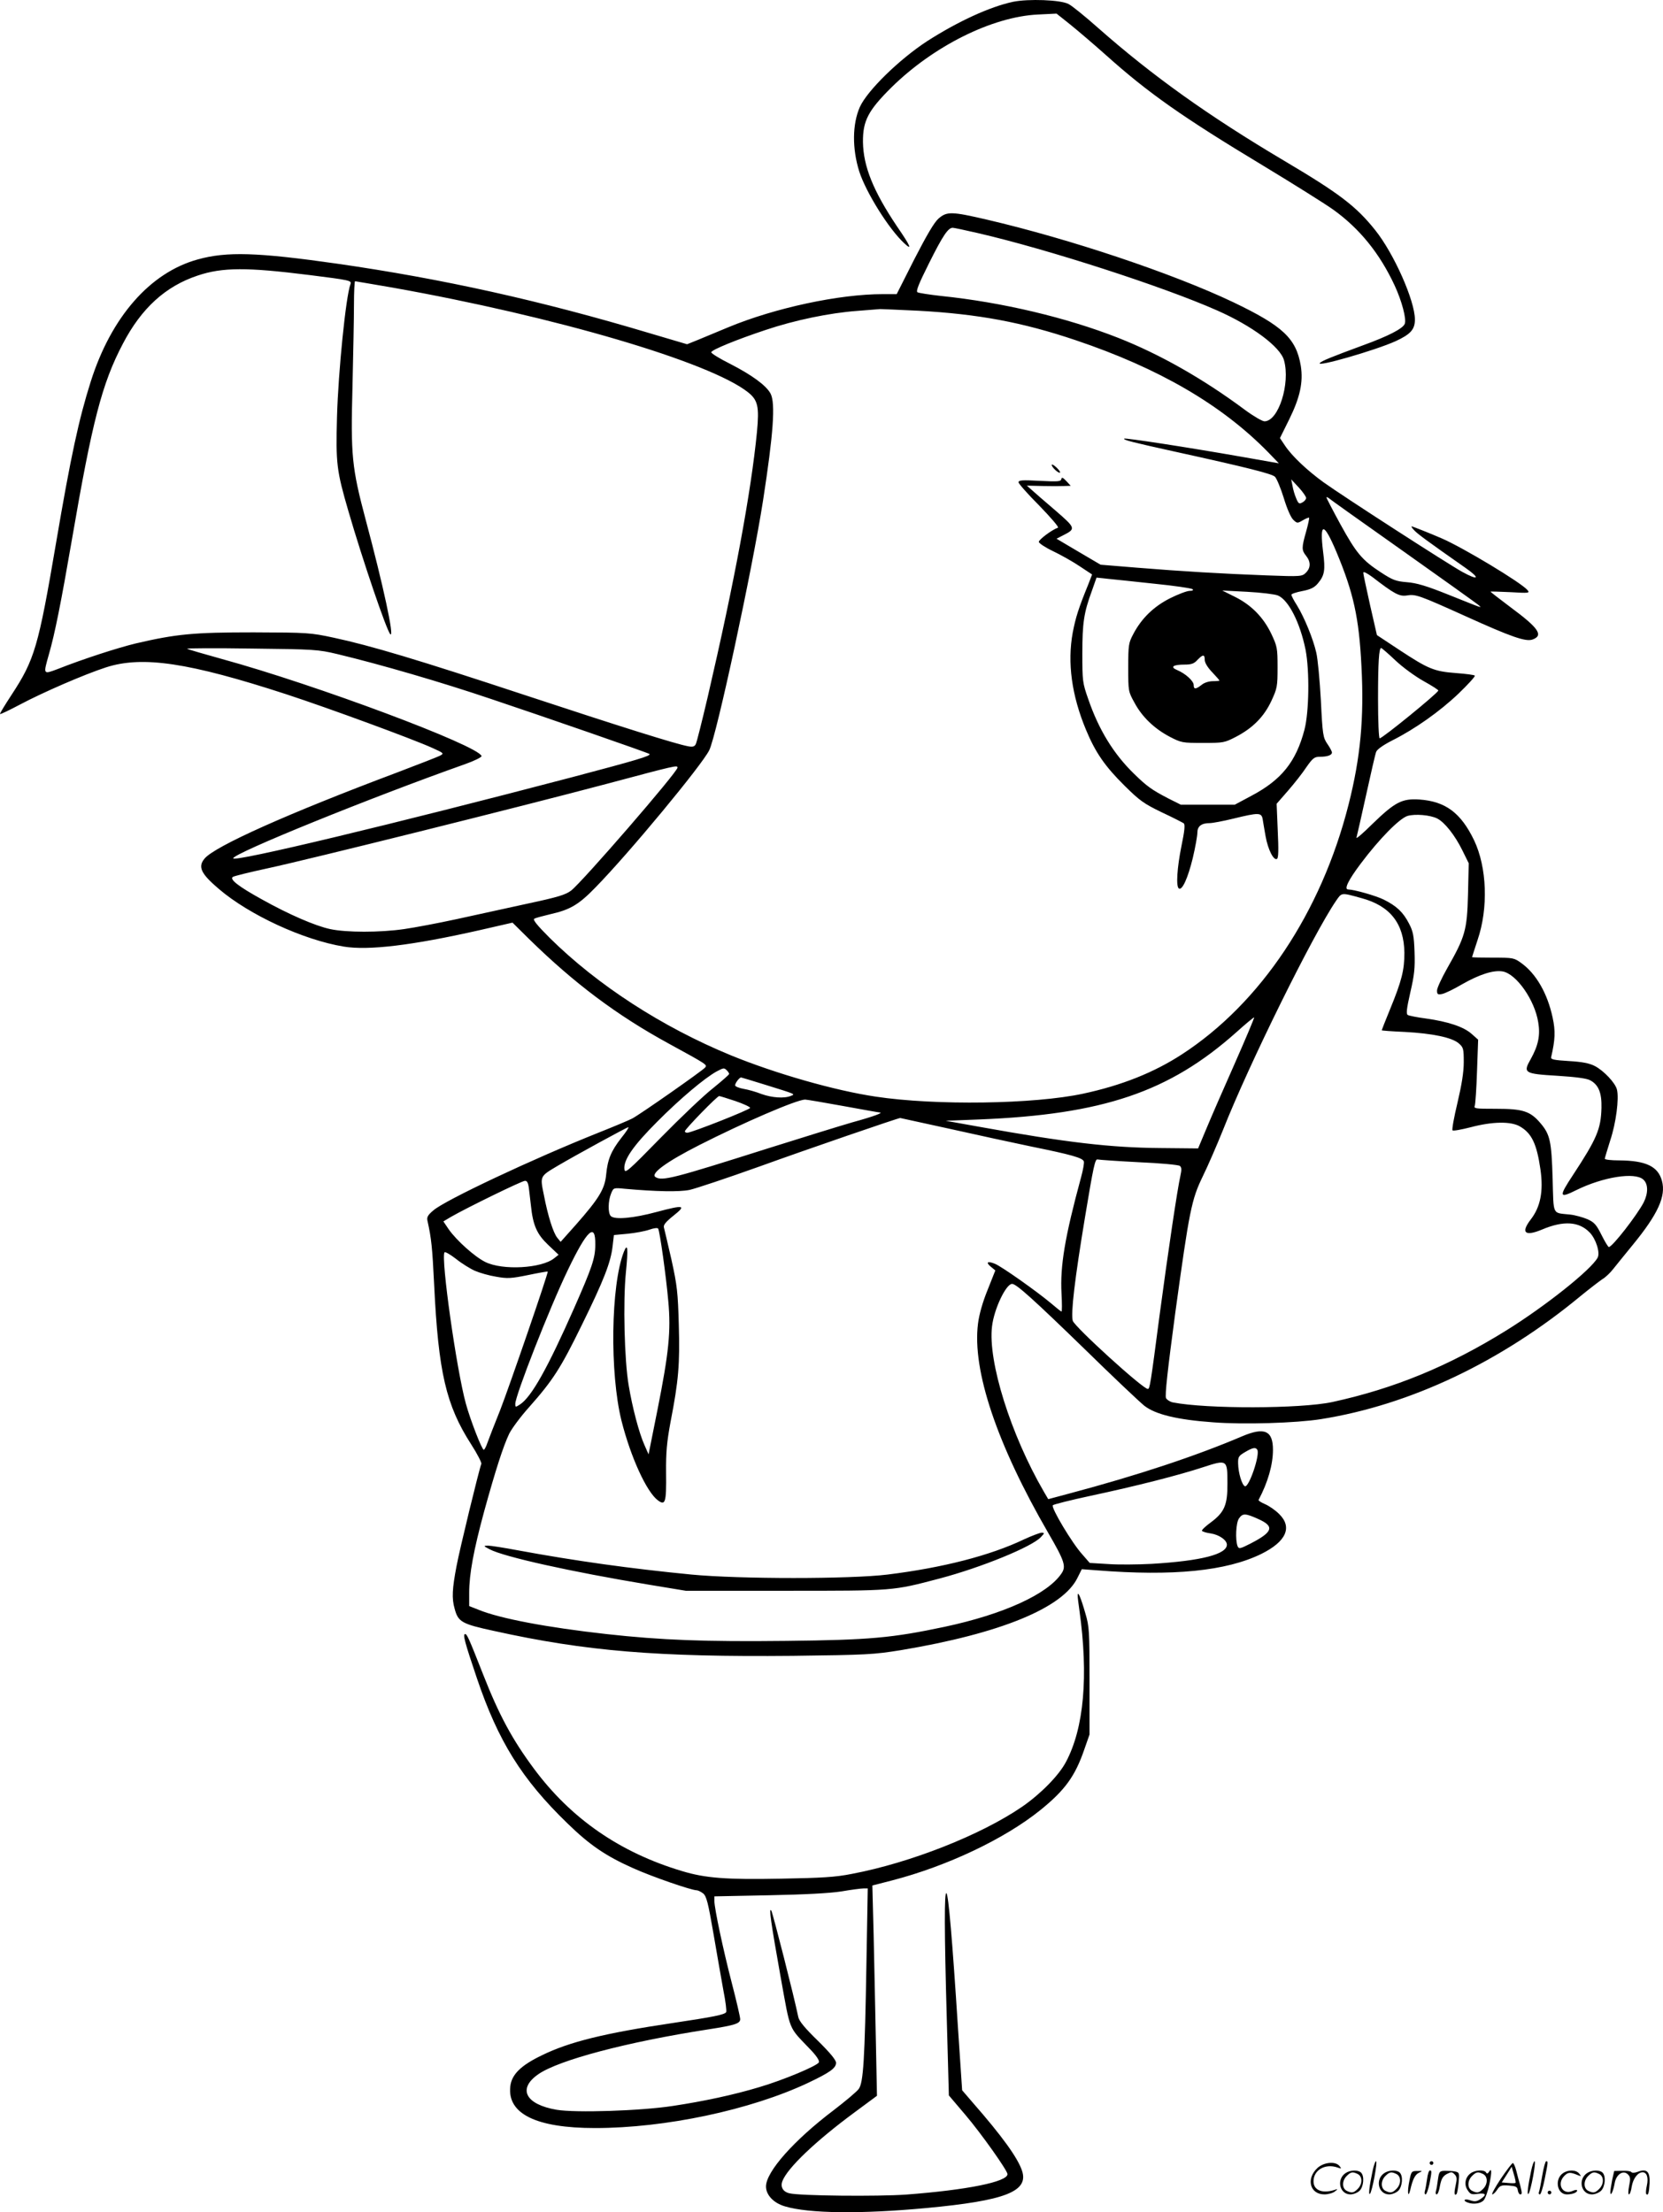 <?xml version="1.0" encoding="UTF-8"?>
<svg xmlns="http://www.w3.org/2000/svg" version="1.0" viewBox="0 0 902.083 1200.243" preserveAspectRatio="xMidYMid meet">
  <g transform="translate(-0.494,1200.58) scale(0.1,-0.1)" fill="#000000" stroke="none">
    <path d="M5500 11996 c-126 -27 -298 -106 -465 -213 -152 -99 -326 -269 -366 -358 -41 -93 -42 -226 -3 -350 37 -114 161 -313 245 -390 44 -41 33 -14 -40 92 -129 192 -183 326 -185 458 -1 115 28 171 154 296 227 224 546 384 795 396 l101 5 74 -59 c41 -33 129 -108 195 -167 229 -205 412 -334 855 -601 162 -98 331 -204 376 -236 144 -103 253 -238 334 -412 39 -84 65 -182 55 -208 -10 -26 -89 -67 -230 -118 -168 -62 -217 -82 -230 -94 -29 -27 301 68 411 118 80 37 104 63 104 117 0 102 -114 359 -216 486 -103 129 -195 199 -494 376 -411 244 -712 459 -1007 719 -72 64 -145 123 -162 131 -43 23 -218 29 -301 12z M5096 10820 c-24 -21 -64 -90 -131 -220 l-96 -190 -75 0 c-238 0 -586 -75 -839 -180 -55 -23 -128 -53 -161 -67 l-62 -25 -203 60 c-591 177 -1124 295 -1694 377 -435 62 -601 67 -758 23 -258 -71 -469 -312 -580 -663 -64 -202 -108 -404 -188 -875 -96 -564 -116 -633 -242 -825 -36 -55 -64 -101 -62 -103 2 -3 51 21 108 51 126 67 350 164 467 202 198 64 450 26 978 -146 235 -77 686 -243 792 -291 64 -29 65 -30 40 -43 -14 -7 -117 -47 -230 -90 -596 -224 -988 -400 -1045 -467 -38 -45 -21 -82 78 -166 164 -140 457 -276 677 -312 133 -22 369 6 736 89 l179 41 90 -89 c245 -240 475 -413 757 -567 214 -117 210 -115 197 -131 -16 -18 -354 -255 -395 -276 -17 -9 -98 -43 -181 -76 -361 -144 -834 -367 -897 -422 -31 -26 -37 -37 -32 -58 21 -95 26 -142 36 -347 23 -473 64 -652 201 -865 33 -51 57 -99 55 -105 -13 -34 -118 -465 -135 -557 -23 -121 -26 -174 -10 -229 19 -72 38 -83 214 -121 497 -110 886 -142 1620 -135 405 5 439 7 588 31 538 90 878 229 957 393 l23 46 81 -6 c415 -33 703 -4 893 89 135 67 170 145 96 217 -21 21 -55 44 -76 53 -21 9 -37 19 -35 23 51 96 78 192 78 272 0 104 -46 124 -165 74 -253 -108 -570 -213 -942 -312 l-112 -30 -24 41 c-179 308 -304 706 -281 896 11 95 76 231 109 231 23 0 116 -84 400 -360 148 -145 291 -280 317 -301 60 -47 177 -76 373 -90 165 -13 451 -4 584 17 486 77 979 311 1412 670 48 39 100 79 115 89 16 9 43 34 59 55 17 21 65 81 107 132 136 166 181 264 158 347 -21 79 -88 110 -232 111 -43 0 -78 4 -78 9 0 4 14 50 30 101 31 93 48 225 36 274 -9 37 -72 103 -120 128 -29 15 -69 23 -141 27 -82 5 -99 9 -96 21 22 95 24 142 8 215 -28 131 -89 237 -169 295 -40 29 -44 30 -155 30 -62 0 -113 1 -113 3 0 2 14 43 30 93 59 173 51 394 -19 541 -72 149 -155 211 -297 221 -94 6 -132 -14 -253 -131 -51 -51 -91 -85 -88 -76 3 10 26 113 52 230 26 118 50 224 55 236 6 14 39 37 88 62 123 62 256 156 358 253 52 50 92 94 89 98 -2 4 -48 10 -102 14 -119 9 -150 22 -308 126 l-121 80 -37 162 c-20 90 -37 169 -37 176 0 9 19 -1 48 -22 121 -93 147 -107 188 -101 48 8 65 2 320 -113 247 -112 325 -139 362 -126 61 22 34 62 -119 175 -60 45 -109 83 -109 85 0 1 48 0 108 -3 101 -6 106 -5 93 11 -33 40 -350 231 -466 281 -62 27 -158 65 -163 65 -3 0 3 -10 14 -21 17 -19 71 -59 278 -204 83 -58 72 -71 -17 -22 -78 43 -642 407 -751 485 -90 65 -174 144 -212 202 l-26 39 51 103 c58 118 76 201 62 289 -25 149 -97 216 -366 345 -330 157 -886 343 -1336 448 -193 45 -218 45 -263 6z m214 -79 c377 -87 1005 -290 1296 -419 191 -84 344 -198 364 -271 35 -126 -30 -331 -106 -331 -12 0 -60 28 -106 62 -227 169 -462 302 -688 391 -280 110 -630 193 -960 227 -63 7 -121 16 -128 20 -10 5 6 45 63 159 75 150 103 191 128 191 6 0 68 -13 137 -29z m-3630 -227 c222 -28 234 -30 226 -50 -25 -66 -66 -472 -73 -719 -7 -256 -2 -293 62 -513 77 -265 207 -647 227 -667 24 -23 -39 268 -133 619 -76 286 -82 350 -72 726 4 173 8 372 8 443 0 70 3 127 6 127 3 0 93 -16 200 -34 888 -158 1723 -404 1931 -568 54 -43 62 -77 49 -216 -32 -326 -121 -808 -267 -1437 -31 -132 -60 -248 -65 -257 -7 -13 -17 -16 -42 -11 -66 12 -368 107 -883 277 -578 191 -838 269 -1039 312 -126 27 -139 28 -435 29 -327 0 -418 -9 -638 -60 -99 -24 -285 -84 -424 -139 -80 -30 -79 -31 -48 79 32 110 66 281 125 623 110 641 163 847 276 1062 101 194 232 313 407 371 134 45 267 45 602 3z m3305 -194 c326 -18 564 -62 855 -160 451 -152 792 -350 1044 -608 l58 -60 -193 34 c-313 55 -641 105 -646 100 -7 -7 46 -20 277 -71 396 -87 525 -120 541 -136 9 -9 31 -61 48 -116 17 -57 39 -107 52 -118 20 -19 22 -19 51 -2 17 10 32 16 34 14 2 -2 -5 -36 -16 -75 -25 -88 -25 -101 0 -132 26 -33 25 -65 -1 -91 -21 -21 -26 -22 -213 -15 -243 9 -460 22 -706 42 l-195 16 -119 70 -120 71 35 18 c71 36 70 39 -42 136 -56 48 -114 98 -128 111 l-26 23 85 -2 c47 -1 100 -1 119 0 l34 1 -24 26 c-19 20 -25 22 -27 10 -3 -13 -19 -14 -118 -9 -93 5 -114 4 -114 -8 0 -7 51 -65 113 -127 61 -63 107 -116 101 -119 -34 -12 -104 -65 -104 -77 0 -7 34 -30 76 -50 42 -20 108 -57 145 -82 l68 -45 -20 -52 c-55 -135 -69 -181 -85 -263 -30 -163 -6 -341 72 -528 51 -123 103 -198 209 -303 82 -81 104 -97 201 -144 60 -28 114 -56 120 -60 8 -7 5 -40 -12 -122 -24 -118 -31 -222 -14 -232 18 -11 49 58 75 165 14 59 25 121 25 138 0 35 22 52 67 52 15 0 74 11 131 25 135 33 149 32 156 -2 2 -16 10 -58 16 -94 13 -73 44 -134 62 -123 8 5 9 49 4 153 l-6 146 61 70 c34 39 79 96 100 128 35 50 44 57 74 57 41 0 65 9 65 23 0 6 -11 27 -25 47 -23 34 -26 48 -35 235 -6 110 -17 227 -25 260 -17 75 -65 192 -105 257 -17 26 -30 52 -30 57 0 5 27 14 59 20 46 9 66 19 85 42 36 43 41 71 28 171 -20 163 3 163 72 0 93 -222 123 -358 136 -620 15 -282 -5 -496 -70 -752 -148 -584 -477 -1077 -903 -1354 -152 -99 -327 -169 -537 -214 -265 -57 -800 -65 -1125 -16 -222 33 -543 125 -785 224 -374 154 -724 381 -983 637 -69 69 -93 99 -84 104 7 5 47 15 88 25 107 24 154 52 245 146 183 187 575 661 616 743 40 79 234 982 292 1355 56 362 68 528 41 580 -23 44 -101 101 -220 162 -58 29 -103 57 -102 63 5 14 137 68 293 120 160 54 349 93 498 104 61 5 118 9 126 10 8 0 101 -4 205 -9z m2105 -1016 c0 -7 -9 -18 -20 -24 -18 -10 -22 -7 -34 22 -8 18 -17 49 -20 68 l-7 35 41 -44 c22 -24 40 -50 40 -57z m520 -284 c212 -150 396 -282 410 -293 29 -24 38 -26 -160 53 -117 47 -171 63 -223 67 -61 5 -78 12 -141 53 -103 67 -134 105 -220 261 -42 77 -76 143 -76 146 0 3 6 1 13 -4 6 -6 185 -133 397 -283z m-1345 -181 c110 -11 204 -25 209 -30 6 -5 0 -9 -16 -9 -14 0 -62 -18 -106 -40 -89 -45 -155 -109 -200 -195 -25 -47 -27 -59 -27 -180 0 -129 0 -131 34 -192 41 -77 108 -141 192 -185 62 -32 68 -33 179 -33 111 0 117 1 179 33 92 48 152 109 192 194 32 69 34 79 34 183 0 104 -2 114 -33 180 -43 91 -109 158 -197 202 l-70 35 135 -7 c75 -4 149 -13 167 -20 58 -25 120 -147 150 -295 22 -115 19 -336 -6 -433 -46 -175 -125 -273 -290 -360 l-88 -47 -147 0 -146 0 -68 34 c-90 47 -115 65 -185 133 -112 109 -192 240 -249 406 -31 88 -32 99 -32 247 0 165 8 221 51 338 l26 74 56 -6 c31 -3 146 -15 256 -27z m-4430 -382 c237 -57 563 -152 835 -244 281 -94 852 -292 858 -298 10 -10 -72 -34 -420 -126 -963 -253 -1838 -463 -1838 -440 0 27 747 330 1258 511 51 18 91 38 89 44 -18 57 -900 387 -1407 526 -101 28 -187 53 -190 56 -3 3 155 4 350 1 342 -4 359 -5 465 -30z m5739 -34 c40 -38 109 -88 154 -113 45 -25 81 -48 79 -51 -6 -17 -303 -259 -318 -259 -5 0 -9 93 -9 214 0 197 5 276 17 276 3 0 38 -30 77 -67z m-1034 2 c0 -15 16 -41 40 -66 22 -23 40 -44 40 -46 0 -1 -16 -3 -36 -3 -21 0 -47 -8 -61 -20 -32 -25 -43 -25 -43 -1 0 22 -44 62 -89 81 -41 17 -24 30 40 30 36 0 51 5 69 25 30 31 40 32 40 0z m-2860 -584 c0 -24 -516 -620 -577 -667 -30 -23 -73 -36 -237 -71 -111 -24 -283 -62 -384 -84 -101 -22 -229 -46 -285 -54 -131 -19 -313 -19 -401 0 -80 17 -224 79 -372 162 -125 69 -175 108 -156 121 7 5 93 26 190 47 219 47 1364 332 1842 459 374 100 380 101 380 87z m4121 -276 c41 -21 96 -91 136 -172 l35 -71 -4 -169 c-5 -194 -15 -229 -113 -401 -30 -53 -55 -107 -55 -120 0 -21 4 -24 28 -19 15 3 63 26 107 52 96 55 173 79 222 70 74 -14 173 -155 192 -276 12 -70 0 -126 -40 -198 -44 -77 -37 -81 145 -92 96 -6 158 -14 176 -24 46 -24 64 -68 62 -150 -3 -115 -25 -167 -155 -365 -78 -118 -75 -128 19 -81 144 71 317 99 363 57 27 -24 27 -74 2 -124 -36 -69 -170 -242 -189 -242 -4 0 -22 30 -40 66 -28 56 -39 68 -76 85 -24 10 -66 22 -93 25 -100 11 -90 -10 -96 196 -6 203 -14 239 -66 300 -55 65 -95 78 -240 78 -113 0 -123 1 -116 17 3 10 9 94 12 188 l6 170 -36 32 c-43 38 -127 66 -248 83 -47 6 -91 15 -98 19 -9 6 -6 34 14 122 22 95 26 132 23 219 -3 89 -8 113 -30 155 -32 62 -67 95 -137 130 -43 21 -158 54 -193 55 -24 0 1 51 68 140 102 136 210 245 254 259 42 12 123 5 161 -14z m-411 -432 c156 -42 231 -138 233 -297 0 -93 -14 -151 -79 -309 -24 -59 -44 -109 -44 -111 0 -2 56 -6 125 -9 150 -8 256 -30 293 -62 25 -22 27 -29 27 -102 0 -54 -11 -122 -34 -220 -19 -79 -31 -146 -27 -150 4 -4 48 4 99 17 117 31 218 33 267 4 64 -37 91 -95 111 -233 17 -119 0 -204 -53 -272 -55 -72 -31 -93 62 -54 116 49 200 44 258 -16 34 -35 58 -110 43 -137 -35 -65 -282 -262 -496 -395 -311 -193 -607 -315 -943 -388 -172 -37 -682 -38 -865 -2 -15 3 -32 14 -37 23 -7 13 9 156 50 462 77 560 88 615 150 743 27 55 76 168 109 250 140 355 488 1060 613 1243 32 46 26 46 138 15z m-688 -899 c-61 -137 -130 -296 -154 -354 l-44 -105 -203 2 c-272 2 -510 30 -982 115 l-184 33 180 7 c673 27 1032 149 1395 472 52 47 96 83 98 82 2 -2 -46 -116 -106 -252z m-2754 -36 c7 -7 12 -15 12 -19 0 -4 -39 -38 -87 -77 -49 -38 -176 -159 -283 -268 -180 -184 -195 -197 -198 -172 -6 50 47 127 178 258 121 122 257 237 323 273 38 20 40 20 55 5z m209 -78 c167 -52 163 -50 138 -60 -36 -15 -103 -10 -159 10 -30 12 -73 24 -97 28 -23 4 -44 12 -46 18 -3 10 22 44 32 44 2 0 61 -18 132 -40z m-163 -88 c43 -15 79 -31 80 -37 1 -9 -315 -134 -341 -135 -7 0 -13 3 -13 8 0 11 176 192 186 191 5 0 45 -13 88 -27z m585 -27 c104 -19 193 -35 198 -35 22 -1 -34 -22 -147 -53 -69 -20 -276 -84 -460 -142 -514 -163 -574 -179 -610 -155 -27 19 61 83 238 173 240 122 527 246 574 247 9 0 102 -16 207 -35z m579 -124 c147 -33 346 -76 442 -96 217 -44 276 -61 284 -80 3 -8 -4 -47 -15 -87 -88 -324 -114 -481 -106 -630 3 -54 3 -98 0 -98 -3 0 -28 20 -56 44 -76 64 -268 200 -305 215 -41 17 -52 8 -21 -17 l23 -19 -42 -106 c-27 -66 -46 -134 -52 -183 -32 -253 102 -653 381 -1135 89 -153 98 -182 72 -220 -76 -113 -316 -222 -636 -290 -284 -60 -404 -71 -856 -76 -442 -5 -678 4 -976 37 -323 36 -576 84 -692 131 l-53 21 0 72 c0 101 24 231 81 441 62 225 104 355 136 422 14 28 62 93 107 143 131 148 172 212 286 445 121 246 158 342 168 430 l7 60 75 7 c41 4 94 14 117 22 25 9 45 11 48 6 9 -15 43 -257 55 -394 15 -162 3 -280 -59 -591 l-48 -240 -22 50 c-29 64 -66 204 -86 325 -23 134 -31 454 -15 612 13 131 10 164 -11 112 -71 -182 -77 -658 -13 -916 50 -198 136 -386 197 -432 41 -31 47 -13 45 149 -1 113 4 166 24 275 44 226 51 314 45 528 -5 177 -9 213 -40 354 -20 86 -38 165 -41 175 -3 13 11 30 52 63 72 57 58 60 -92 20 -126 -34 -227 -43 -248 -22 -16 16 -15 82 2 123 13 31 13 31 74 25 168 -15 295 -18 352 -6 32 7 203 64 379 127 260 94 752 263 763 263 1 0 122 -27 270 -59z m-1782 -48 c-57 -73 -75 -118 -83 -200 -7 -78 -39 -130 -165 -273 l-82 -92 -18 22 c-22 27 -51 118 -73 233 -21 102 -22 100 74 157 100 59 375 209 384 210 5 0 -12 -26 -37 -57z m2808 -133 c115 -5 214 -14 221 -20 10 -8 10 -21 3 -53 -17 -76 -66 -406 -113 -757 -50 -382 -53 -400 -64 -400 -27 0 -398 338 -407 370 -11 39 10 222 67 565 45 271 54 315 68 310 9 -2 110 -9 225 -15z m-3310 -142 c3 -24 8 -66 11 -94 11 -107 33 -155 93 -212 l57 -54 -24 -19 c-68 -55 -280 -67 -374 -20 -57 28 -156 117 -198 177 l-29 43 42 25 c87 50 384 195 400 195 12 1 18 -10 22 -41z m360 -306 c0 -72 -18 -124 -115 -344 -144 -326 -231 -481 -293 -522 -25 -16 -26 -16 -26 3 0 45 186 521 285 726 105 219 151 261 149 137z m-653 -141 c25 -11 77 -26 115 -32 61 -11 81 -10 174 9 57 12 105 20 106 19 5 -5 -210 -629 -258 -752 -31 -77 -62 -157 -69 -177 -7 -21 -16 -38 -20 -38 -10 0 -73 162 -97 250 -51 185 -136 789 -116 821 3 5 31 -11 62 -35 31 -25 78 -54 103 -65z m4244 -971 c16 -26 -45 -205 -67 -198 -16 6 -36 72 -37 123 -1 36 3 42 37 62 42 25 58 28 67 13z m-162 -182 c1 -117 -16 -157 -90 -212 -29 -21 -51 -42 -48 -46 3 -4 24 -11 48 -14 45 -7 87 -36 87 -61 0 -52 -139 -88 -408 -104 -76 -4 -182 -5 -236 -1 l-100 6 -40 46 c-55 60 -172 256 -160 267 5 5 97 28 204 51 248 53 476 111 610 155 132 43 133 42 133 -87z m168 -194 c89 -40 79 -70 -43 -133 -57 -29 -63 -30 -70 -14 -13 34 -9 128 8 151 20 28 34 28 105 -4z M5710 9483 c0 -12 38 -48 45 -41 3 2 -6 15 -20 28 -14 13 -25 19 -25 13z M5560 3654 c-184 -88 -441 -154 -740 -191 -202 -25 -805 -25 -1065 0 -328 32 -624 73 -944 132 -74 14 -146 25 -160 25 -25 -1 -24 -2 10 -20 78 -41 437 -121 864 -192 l200 -33 540 0 c593 0 580 -1 835 66 224 59 502 172 551 225 21 22 21 24 3 24 -10 -1 -53 -17 -94 -36z M5851 3350 c-1 -8 4 -44 9 -80 50 -358 25 -640 -73 -824 -39 -74 -138 -174 -238 -243 -223 -153 -606 -304 -923 -364 -90 -18 -163 -22 -383 -26 -300 -6 -412 3 -538 41 -338 101 -603 285 -804 556 -118 159 -189 291 -275 510 -79 201 -88 220 -98 220 -14 0 -2 -45 64 -240 115 -340 243 -547 491 -787 121 -118 208 -177 356 -243 102 -46 316 -120 345 -120 7 0 23 -8 35 -17 18 -15 27 -49 56 -218 19 -110 43 -249 54 -309 12 -59 18 -112 15 -117 -8 -14 -69 -26 -289 -59 -369 -55 -561 -102 -710 -175 -115 -55 -165 -105 -172 -169 -17 -149 141 -226 460 -226 381 0 843 98 1155 245 118 56 152 80 152 109 0 15 -32 54 -99 120 -71 69 -102 107 -106 129 -22 108 -138 563 -146 576 -15 24 -3 -60 51 -363 54 -298 40 -263 159 -388 33 -34 52 -62 48 -71 -7 -19 -194 -97 -323 -135 -139 -42 -303 -77 -469 -102 -176 -27 -527 -38 -630 -21 -170 29 -214 114 -100 193 111 77 481 175 920 243 148 23 175 32 175 56 0 11 -20 98 -45 194 -49 189 -95 408 -95 447 l0 25 298 6 c196 4 329 11 392 21 52 9 106 16 119 16 l23 0 -7 -397 c-9 -537 -17 -657 -42 -691 -11 -15 -73 -67 -137 -116 -214 -162 -366 -333 -366 -413 0 -46 41 -90 103 -108 130 -39 414 -42 767 -9 428 40 556 90 519 202 -23 70 -108 188 -270 373 l-55 64 -23 345 c-30 468 -51 713 -62 724 -12 13 -12 -200 2 -693 l11 -404 90 -106 c86 -101 228 -302 228 -321 0 -42 -220 -86 -549 -111 -154 -11 -579 -7 -634 7 -35 8 -50 35 -38 66 27 71 180 217 390 372 l123 91 -6 300 c-3 165 -9 422 -12 571 l-7 270 109 28 c296 77 607 224 801 380 135 109 190 185 240 331 l28 80 0 290 c0 273 -1 295 -23 369 -24 84 -41 123 -41 96z M7451 230 c-18 -85 -24 -135 -15 -127 12 11 43 177 33 177 -4 0 -12 -22 -18 -50z M7760 270 c0 -5 5 -10 10 -10 6 0 10 5 10 10 0 6 -4 10 -10 10 -5 0 -10 -4 -10 -10z M8311 230 c-18 -85 -24 -135 -15 -127 12 11 43 177 33 177 -4 0 -12 -22 -18 -50z M8371 203 c-7 -42 -15 -82 -18 -90 -3 -7 -1 -13 5 -13 5 0 17 37 26 83 19 95 19 97 8 97 -4 0 -14 -34 -21 -77z M7151 243 c-63 -59 -40 -143 38 -143 20 0 46 7 57 16 18 14 18 15 -6 7 -64 -19 -110 0 -110 48 0 61 63 98 130 75 22 -8 23 -7 11 8 -22 27 -85 21 -120 -11z M8146 185 c-31 -47 -52 -85 -46 -85 5 0 17 11 26 25 15 23 23 26 63 23 39 -3 46 -6 49 -25 2 -13 8 -23 13 -23 11 0 11 6 0 50 -6 19 -15 54 -21 78 -6 23 -14 42 -19 42 -4 0 -33 -38 -65 -85z m80 -22 c-2 -3 -20 -3 -40 -1 l-35 3 27 42 27 43 12 -42 c7 -23 11 -43 9 -45z M7303 215 c-50 -35 -31 -115 27 -115 17 0 39 9 50 20 22 22 27 79 8 98 -16 16 -59 15 -85 -3z m68 -5 c25 -14 25 -54 -1 -80 -23 -23 -33 -24 -61 -10 -25 14 -25 54 1 80 23 23 33 24 61 10z M7513 215 c-50 -35 -31 -115 27 -115 17 0 39 9 50 20 22 22 27 79 8 98 -16 16 -59 15 -85 -3z m68 -5 c25 -14 25 -54 -1 -80 -23 -23 -33 -24 -61 -10 -25 14 -25 54 1 80 23 23 33 24 61 10z M7650 173 c-12 -56 -8 -100 5 -48 13 57 26 83 48 93 20 9 19 10 -10 9 -31 0 -33 -2 -43 -54z M7746 183 c-4 -27 -9 -56 -12 -65 -3 -10 -1 -18 4 -18 5 0 14 26 21 57 13 68 13 73 2 73 -5 0 -12 -21 -15 -47z M7805 181 c-3 -25 -8 -54 -11 -63 -3 -10 -1 -18 4 -18 6 0 14 21 18 47 7 36 15 51 36 63 25 13 29 13 43 -1 13 -13 14 -24 6 -60 -9 -41 -8 -59 5 -47 3 3 8 31 11 61 5 53 4 56 -18 61 -13 3 -38 4 -56 4 -29 -1 -32 -4 -38 -47z M7983 215 c-30 -21 -38 -62 -17 -92 14 -22 21 -25 55 -20 45 6 50 -5 14 -29 -20 -13 -31 -14 -55 -6 -30 11 -44 -1 -14 -12 30 -12 71 -6 87 12 9 10 23 49 31 87 14 68 13 93 -3 66 -6 -9 -11 -10 -15 -2 -10 16 -58 14 -83 -4z m68 -5 c25 -14 25 -54 -1 -80 -23 -23 -33 -24 -61 -10 -25 14 -25 54 1 80 23 23 33 24 61 10z M8483 215 c-47 -33 -32 -115 21 -115 31 0 56 10 56 21 0 5 -11 4 -24 -2 -55 -25 -89 38 -45 82 20 20 31 21 74 3 18 -7 18 -6 6 9 -17 21 -59 22 -88 2z M8613 215 c-50 -35 -31 -115 27 -115 17 0 39 9 50 20 22 22 27 79 8 98 -16 16 -59 15 -85 -3z m68 -5 c25 -14 25 -54 -1 -80 -23 -23 -33 -24 -61 -10 -25 14 -25 54 1 80 23 23 33 24 61 10z M8750 178 c-5 -27 -10 -57 -10 -66 1 -27 16 5 24 51 9 47 47 71 72 45 13 -13 14 -24 6 -62 -5 -25 -6 -46 -1 -46 5 0 12 19 15 42 7 43 33 78 59 78 23 0 33 -29 23 -73 -5 -22 -6 -42 -3 -45 10 -11 15 6 18 58 3 64 -15 81 -63 63 -18 -7 -32 -7 -36 -2 -3 5 -25 8 -49 7 l-44 -1 -11 -49z M8400 110 c0 -5 5 -10 10 -10 6 0 10 5 10 10 0 6 -4 10 -10 10 -5 0 -10 -4 -10 -10z"></path>
  </g>
</svg>
